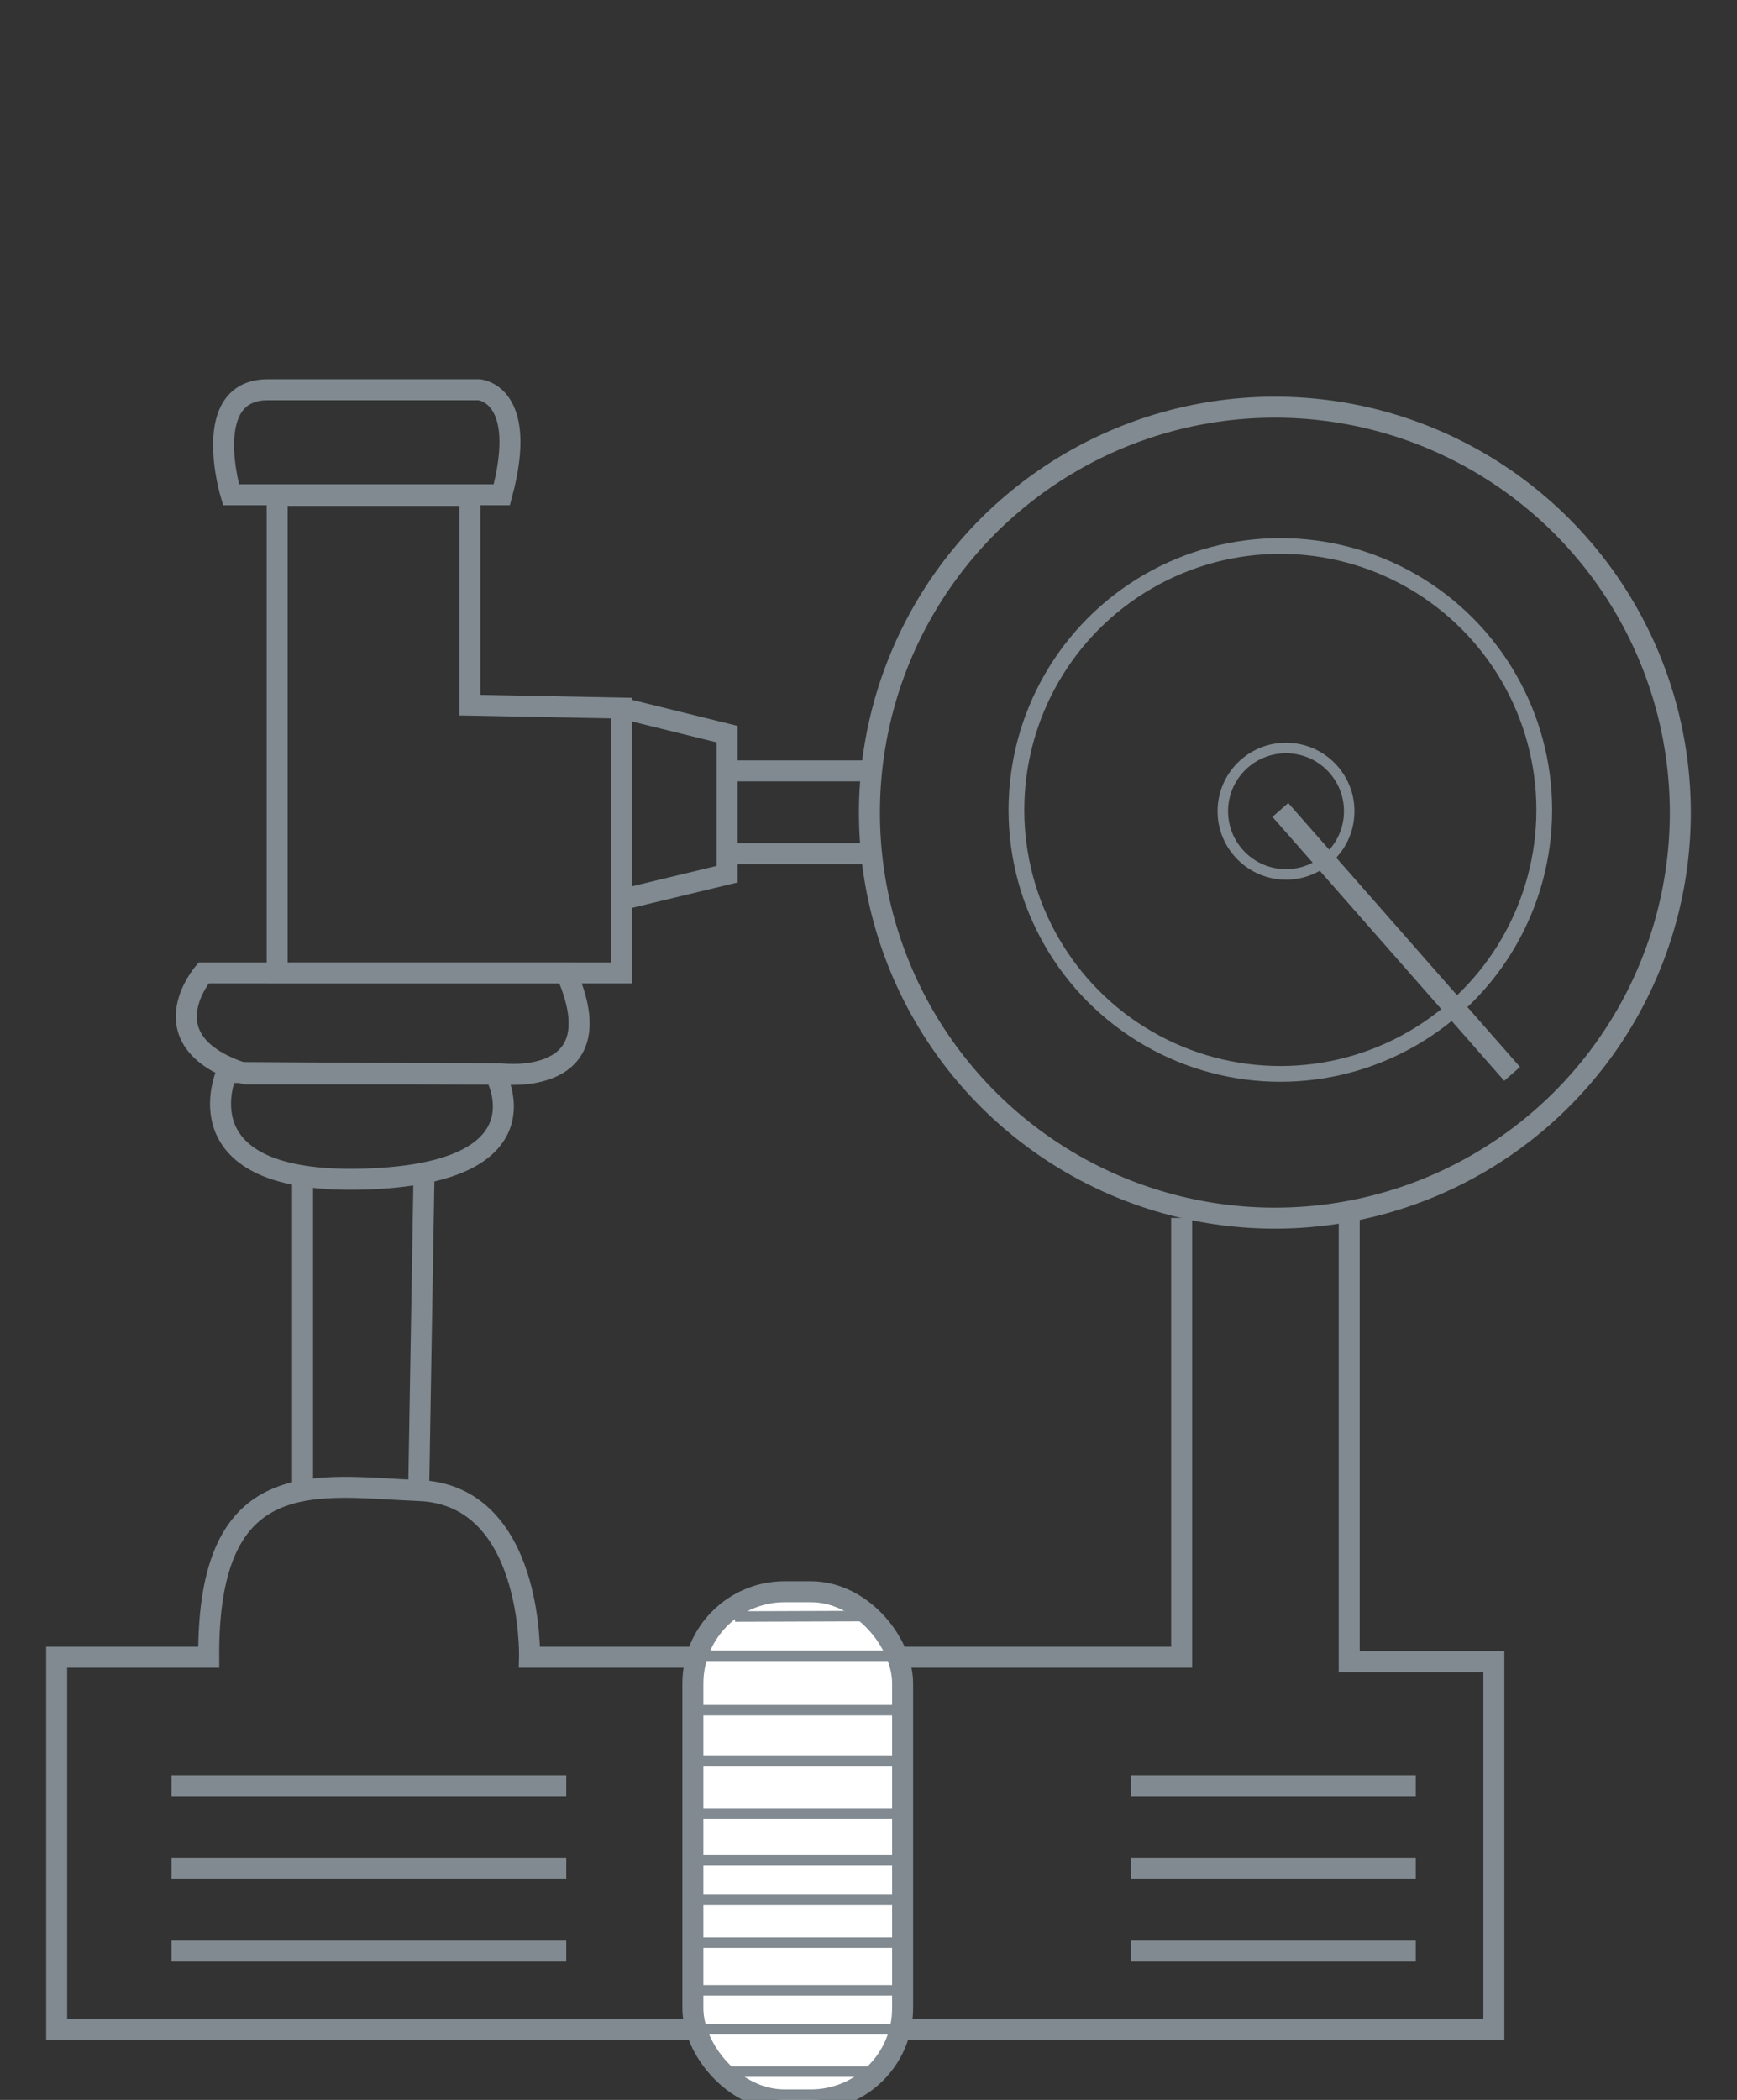 <svg xmlns="http://www.w3.org/2000/svg" viewBox="0 0 82.73 100"><rect x="0" y="0" width="82.73" height="100" fill="#333333" stroke="none"/><defs><style>.cls-1,.cls-2,.cls-3{fill:none;}.cls-1,.cls-2,.cls-3,.cls-4{stroke:#808a90;}.cls-2{stroke-width:0.75px;}.cls-3{stroke-width:0.5px;}.cls-4{fill:#fff;}</style></defs><title>icons</title><g id="Layer_2" data-name="Layer 2"><path class="cls-1" d="M10.8,51.07l12.78.08s2.74,4.73-6.23,5S10.8,51.07,10.8,51.07Z"/><path class="cls-1" d="M17.79,46.33H9.7s-2.84,3.28,2,4.81H23.91s5.47.66,3.06-4.81Z"/><polygon class="cls-1" points="13.2 23.59 22.38 23.59 22.38 33.58 29.6 33.72 29.6 34.96 29.6 46.33 13.2 46.33 13.2 23.59"/><polyline class="cls-1" points="29.6 42.84 34.63 41.63 34.63 34.96 29.6 33.72"/><line class="cls-1" x1="34.63" y1="40.65" x2="41.36" y2="40.65"/><path class="cls-1" d="M12.76,18.56H22.82s2.38.17,1.08,5H11S9.48,18.55,12.76,18.56Z"/><circle class="cls-1" cx="60.72" cy="38.7" r="19.31"/><circle class="cls-2" cx="60.98" cy="38.57" r="12.57"/><circle class="cls-3" cx="61.25" cy="38.63" r="3.01"/><line class="cls-1" x1="60.98" y1="38.57" x2="72.02" y2="51.14"/><path class="cls-1" d="M56.28,58V78.92H25.22s.2-7.74-5.28-7.94c-4.81-.19-10.06-1.39-10,7.94H2.7V96.63H71.15V79.13H64.26V58"/><line class="cls-1" x1="8.17" y1="85.04" x2="26.97" y2="85.04"/><line class="cls-1" x1="8.17" y1="88.98" x2="26.97" y2="88.98"/><line class="cls-1" x1="8.17" y1="92.91" x2="26.97" y2="92.91"/><line class="cls-1" x1="53.87" y1="85.04" x2="67.43" y2="85.04"/><line class="cls-1" x1="53.87" y1="88.98" x2="67.43" y2="88.98"/><line class="cls-1" x1="53.87" y1="92.91" x2="67.43" y2="92.91"/><line class="cls-1" x1="41.41" y1="36.71" x2="34.63" y2="36.71"/><line class="cls-1" x1="14.41" y1="56.27" x2="14.41" y2="70.85"/><line class="cls-1" x1="20.19" y1="56.19" x2="19.94" y2="70.98"/><rect class="cls-4" x="33" y="75.8" width="9.99" height="24.2" rx="4.37" ry="4.37"/><line class="cls-1" x1="33.7" y1="78.27" x2="33.7" y2="78.27"/><line class="cls-3" x1="35.01" y1="76.98" x2="40.97" y2="76.96"/><line class="cls-3" x1="33.04" y1="78.85" x2="43.02" y2="78.85"/><line class="cls-3" x1="33.04" y1="81.44" x2="43.02" y2="81.44"/><line class="cls-3" x1="33" y1="83.84" x2="42.99" y2="83.84"/><line class="cls-3" x1="33" y1="86.35" x2="42.99" y2="86.35"/><line class="cls-3" x1="33.04" y1="88.57" x2="43.02" y2="88.57"/><line class="cls-3" x1="33.04" y1="90.47" x2="43.02" y2="90.47"/><line class="cls-3" x1="33" y1="92.51" x2="42.99" y2="92.51"/><line class="cls-3" x1="33" y1="94.78" x2="42.99" y2="94.78"/><line class="cls-3" x1="33.1" y1="96.63" x2="43.09" y2="96.63"/><line class="cls-3" x1="34.01" y1="98.65" x2="42.18" y2="98.65"/></g></svg>